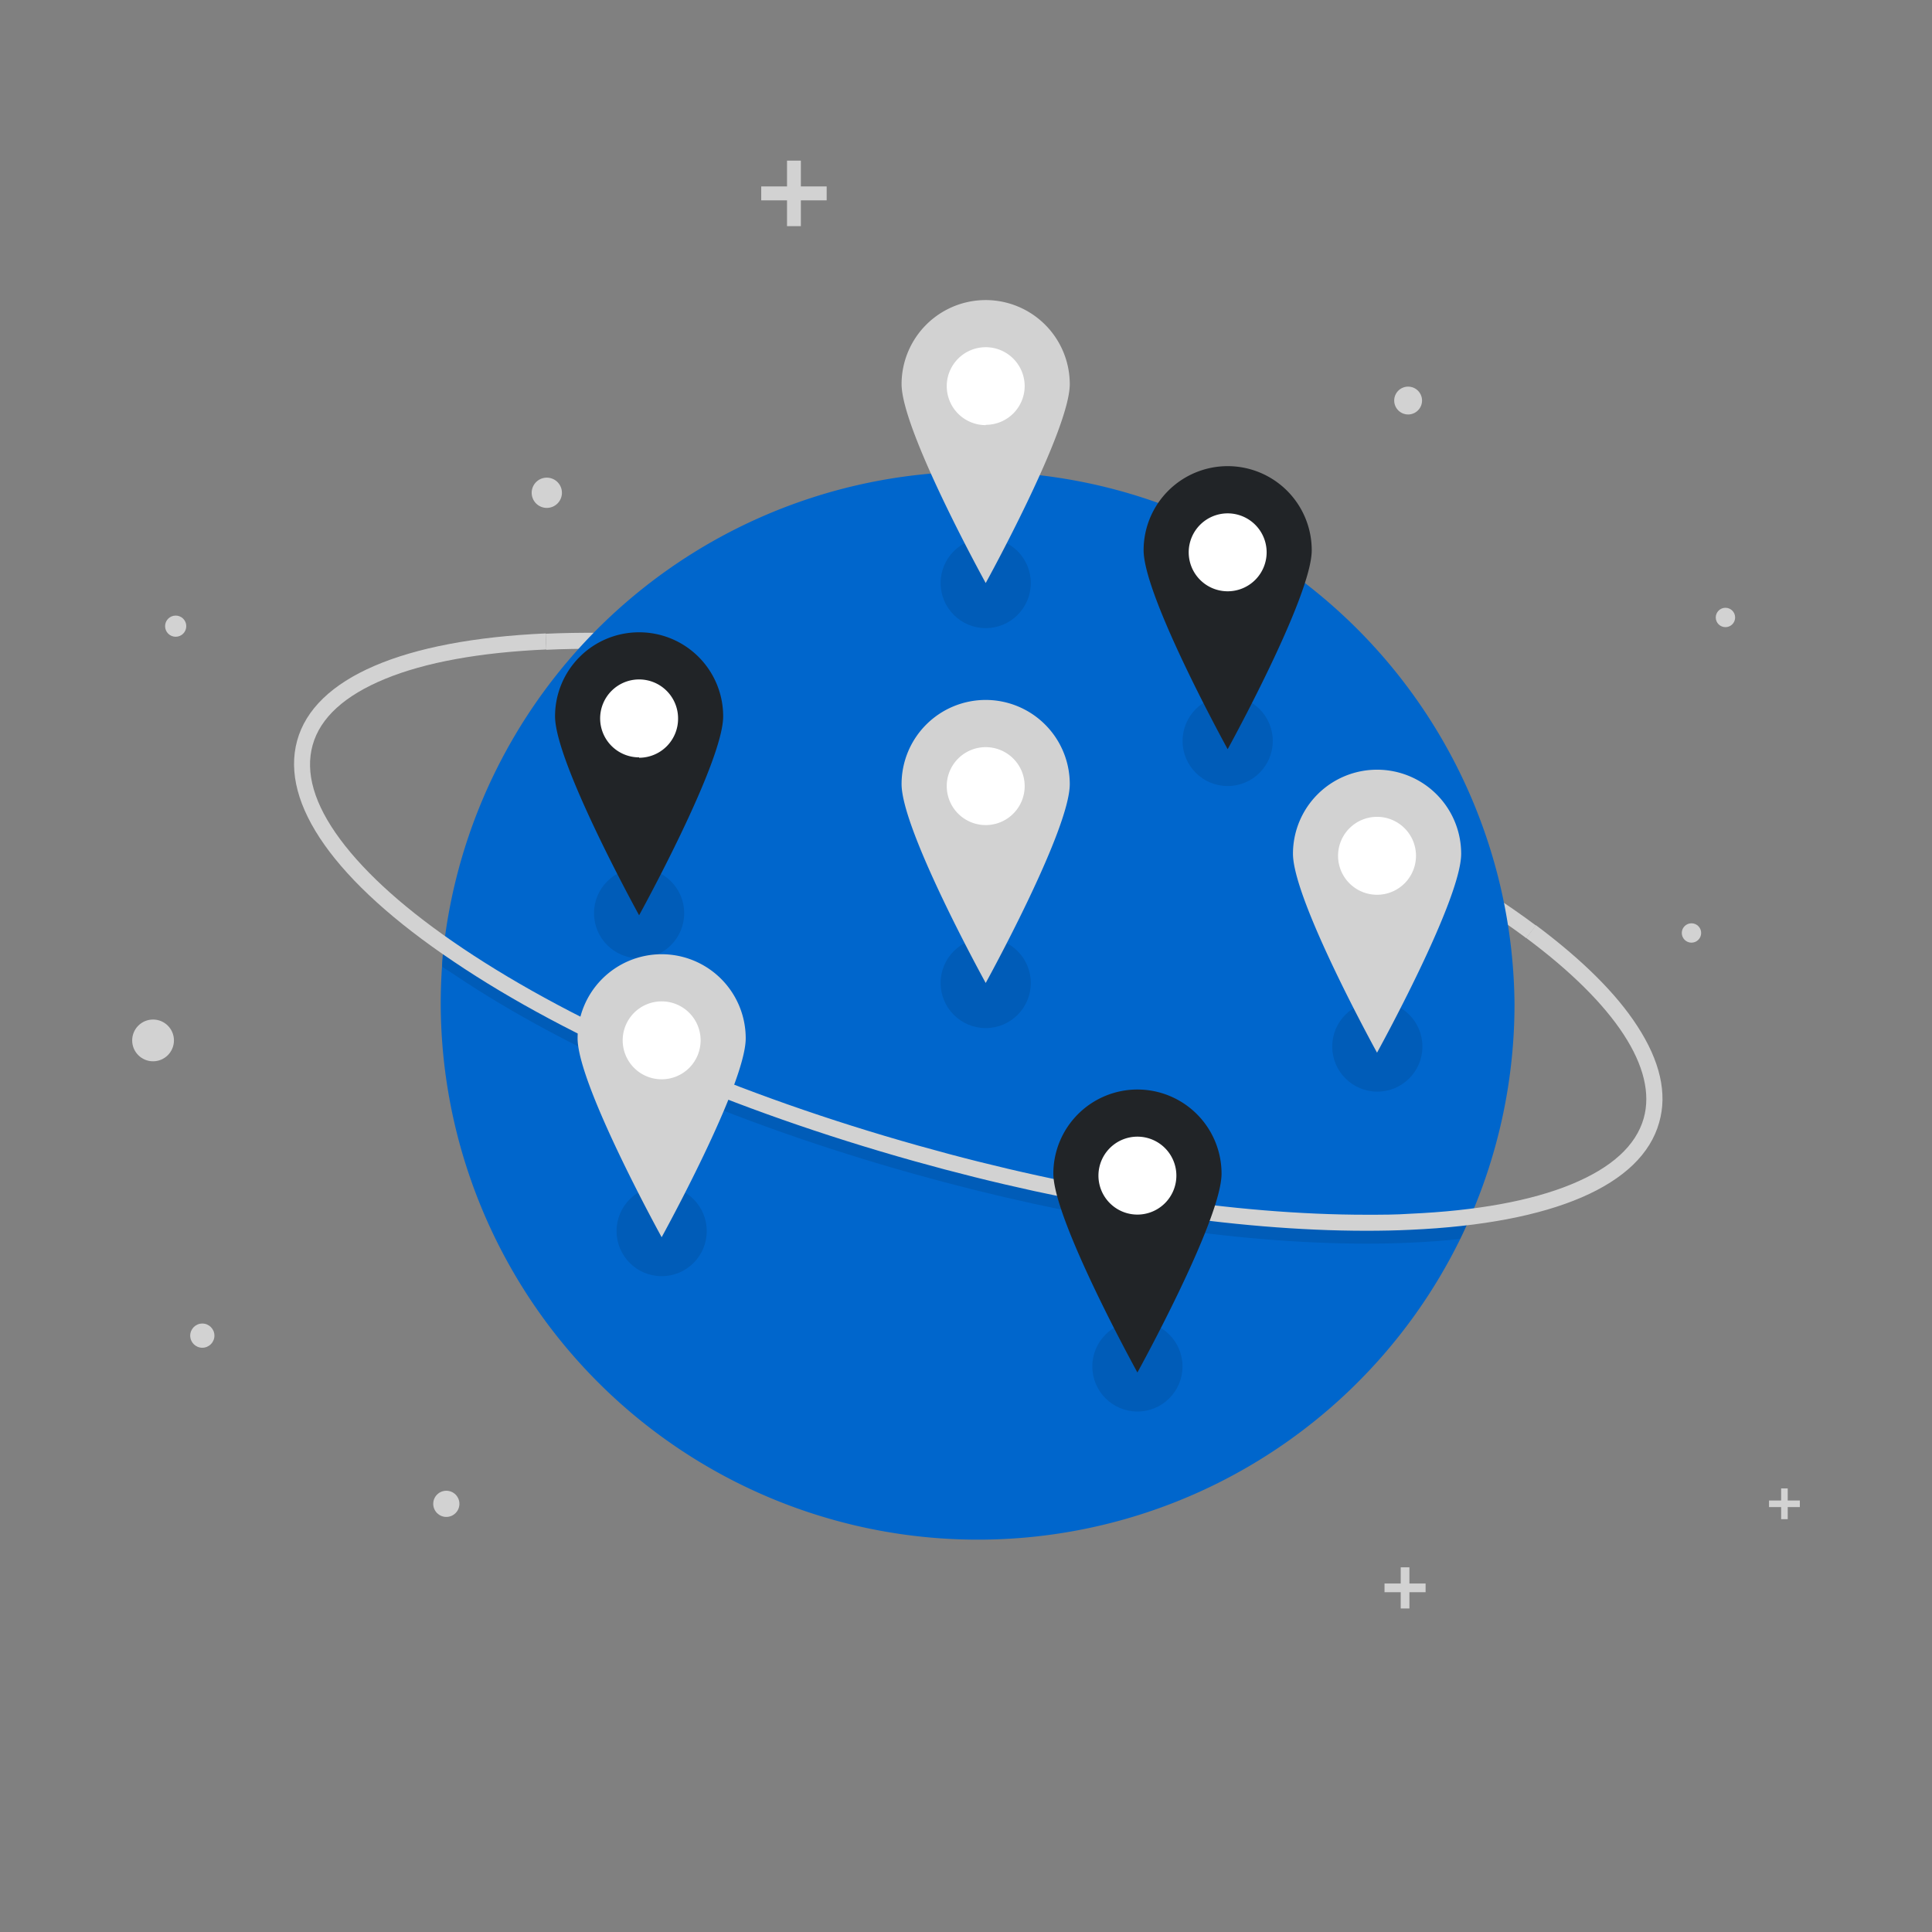 <svg id="ae7a9edd-cd64-4e9d-bfd2-214d077cf3c5" xmlns="http://www.w3.org/2000/svg" viewBox="0 0 255.35 255.35"><rect x="0" y="0" width="255.35" height="255.35" fill="#808080" stroke="none"/><defs><style>.cls-1{fill:#d2d2d2;}.cls-2{fill:#06c;}.cls-3{opacity:0.1;isolation:isolate;}.cls-4{fill:#f2f2f2;}.cls-5{fill:#fff;}.cls-6{fill:#212427;}</style></defs><path class="cls-1" d="M201.73,124c-15-11.22-38.53-21.84-64.52-29.12-23.66-6.64-46.75-9.84-65-9l-.09-2.12c18.47-.83,41.79,2.4,65.66,9.09,26.23,7.35,50,18.09,65.22,29.47Z"/><path class="cls-2" d="M200.17,132.63a70.68,70.68,0,0,1-6.12,28.86c-.34.76-.69,1.52-1.05,2.26A71,71,0,0,1,58.25,132.63c0-1.65.06-3.28.17-4.89,0-.82.12-1.64.21-2.45a71,71,0,0,1,141.54,7.34Z"/><path class="cls-3" d="M194.05,161.49c-.34.76-.69,1.52-1.05,2.26q-3.12.34-6.55.49c-1.9.09-3.85.13-5.85.13-17.42,0-38.39-3.22-59.82-9.22C96.91,148.46,75.31,139.1,60,128.79l-1.54-1c0-.82.12-1.64.21-2.45.81.58,1.65,1.16,2.51,1.74,15.17,10.18,36.55,19.44,60.22,26.07,21.23,6,42,9.15,59.23,9.15,2,0,3.89-.05,5.76-.13C189.08,162,191.64,161.79,194.05,161.49Z"/><path class="cls-1" d="M180.6,162.67c-17.42,0-38.39-3.21-59.82-9.22-23.87-6.69-45.47-16-60.82-26.36C44.29,116.57,37,106.2,39.27,97.9s14-13.34,32.85-14.18l.09,2.12c-8.8.39-16,1.7-21.32,3.89s-8.56,5.12-9.57,8.75.2,7.81,3.63,12.44,8.88,9.5,16.2,14.41c15.16,10.18,36.54,19.44,60.21,26.08,21.24,6,42,9.14,59.23,9.14,2,0,3.89,0,5.76-.13,8.81-.39,16-1.7,21.33-3.89s8.55-5.12,9.57-8.74c1.82-6.51-3.69-15-15.52-23.81l1.27-1.7c6.09,4.55,10.6,9,13.4,13.33,3,4.61,4,8.9,2.89,12.75-2.32,8.3-14,13.34-32.84,14.18C184.55,162.63,182.6,162.67,180.6,162.67Z"/><circle class="cls-4" cx="131.09" cy="48.06" r="0.81"/><circle class="cls-1" cx="23.22" cy="82.76" r="1.4"/><circle class="cls-1" cx="20.23" cy="137.51" r="2.76"/><circle class="cls-1" cx="186.11" cy="52.94" r="1.84"/><circle class="cls-1" cx="228.05" cy="81.61" r="1.28"/><circle class="cls-1" cx="72.27" cy="65.13" r="2"/><circle class="cls-1" cx="223.56" cy="123.31" r="1.28"/><circle class="cls-1" cx="26.74" cy="176.53" r="1.6"/><circle class="cls-1" cx="58.99" cy="198.76" r="1.73"/><polygon class="cls-1" points="109.26 24.64 105.85 24.64 105.85 21.23 104.02 21.23 104.02 24.64 100.61 24.64 100.61 26.48 104.02 26.48 104.02 29.89 105.85 29.89 105.85 26.48 109.26 26.48 109.26 24.64"/><polygon class="cls-1" points="188.42 209.29 186.28 209.29 186.28 207.15 185.13 207.15 185.13 209.29 182.99 209.29 182.99 210.44 185.13 210.44 185.13 212.59 186.28 212.59 186.28 210.44 188.42 210.44 188.42 209.29"/><polygon class="cls-1" points="237.88 198.32 236.28 198.32 236.28 196.72 235.41 196.72 235.41 198.32 233.81 198.32 233.81 199.19 235.41 199.19 235.41 200.79 236.28 200.79 236.28 199.19 237.88 199.19 237.88 198.32"/><circle class="cls-3" cx="130.28" cy="77.06" r="5.96"/><circle class="cls-3" cx="84.47" cy="120.7" r="5.96"/><circle class="cls-3" cx="150.33" cy="180.6" r="5.96"/><circle class="cls-3" cx="130.28" cy="129.92" r="5.96"/><circle class="cls-3" cx="87.45" cy="162.71" r="5.96"/><circle class="cls-3" cx="162.26" cy="97.93" r="5.96"/><circle class="cls-3" cx="182.04" cy="138.32" r="5.96"/><circle class="cls-5" cx="130.28" cy="103.9" r="7.86"/><path class="cls-1" d="M130.28,92.51a11.12,11.12,0,0,0-11.12,11.12c0,6.13,11.12,26.29,11.12,26.29s11.11-20.16,11.11-26.29A11.12,11.12,0,0,0,130.28,92.51Zm0,16.54a5.15,5.15,0,1,1,5.15-5.15,5.15,5.15,0,0,1-5.15,5.15Z"/><circle class="cls-5" cx="87.45" cy="137.51" r="7.86"/><path class="cls-1" d="M87.45,126.12a11.11,11.11,0,0,0-11.11,11.11c0,6.14,11.11,26.29,11.11,26.29s11.11-20.15,11.11-26.29A11.11,11.11,0,0,0,87.45,126.12Zm0,16.53a5.15,5.15,0,1,1,5.15-5.14,5.15,5.15,0,0,1-5.15,5.14Z"/><circle class="cls-5" cx="182.04" cy="113.11" r="7.86"/><path class="cls-1" d="M182,101.73a11.11,11.11,0,0,0-11.11,11.11h0c0,6.14,11.11,26.29,11.11,26.29s11.12-20.15,11.12-26.29A11.11,11.11,0,0,0,182,101.73Zm0,16.53a5.15,5.15,0,1,1,5.15-5.15,5.15,5.15,0,0,1-5.15,5.15Z"/><circle class="cls-5" cx="130.28" cy="51.04" r="7.86"/><path class="cls-1" d="M130.28,39.66a11.12,11.12,0,0,0-11.12,11.11c0,6.14,11.12,26.29,11.12,26.29s11.11-20.15,11.11-26.29A11.12,11.12,0,0,0,130.28,39.66Zm0,16.53A5.15,5.15,0,1,1,135.43,51a5.14,5.14,0,0,1-5.15,5.15Z"/><circle class="cls-5" cx="150.33" cy="155.39" r="7.86"/><path class="cls-6" d="M150.33,144a11.12,11.12,0,0,0-11.11,11.11c0,6.14,11.11,26.29,11.11,26.29s11.12-20.15,11.12-26.29A11.12,11.12,0,0,0,150.33,144Zm0,16.53a5.15,5.15,0,1,1,5.15-5.15,5.15,5.15,0,0,1-5.15,5.15Z"/><circle class="cls-5" cx="84.47" cy="94.95" r="7.86"/><path class="cls-6" d="M84.47,83.57A11.1,11.1,0,0,0,73.36,94.68c0,6.14,11.11,26.29,11.11,26.29s11.11-20.15,11.11-26.29A11.1,11.1,0,0,0,84.47,83.57Zm0,16.53A5.15,5.15,0,1,1,89.62,95a5.15,5.15,0,0,1-5.15,5.15Z"/><circle class="cls-5" cx="162.26" cy="73" r="7.86"/><path class="cls-6" d="M162.26,61.61a11.11,11.11,0,0,0-11.11,11.12c0,6.13,11.11,26.29,11.11,26.29s11.11-20.16,11.11-26.29A11.11,11.11,0,0,0,162.26,61.61Zm0,16.54A5.15,5.15,0,1,1,167.41,73a5.15,5.15,0,0,1-5.15,5.15Z"/></svg>